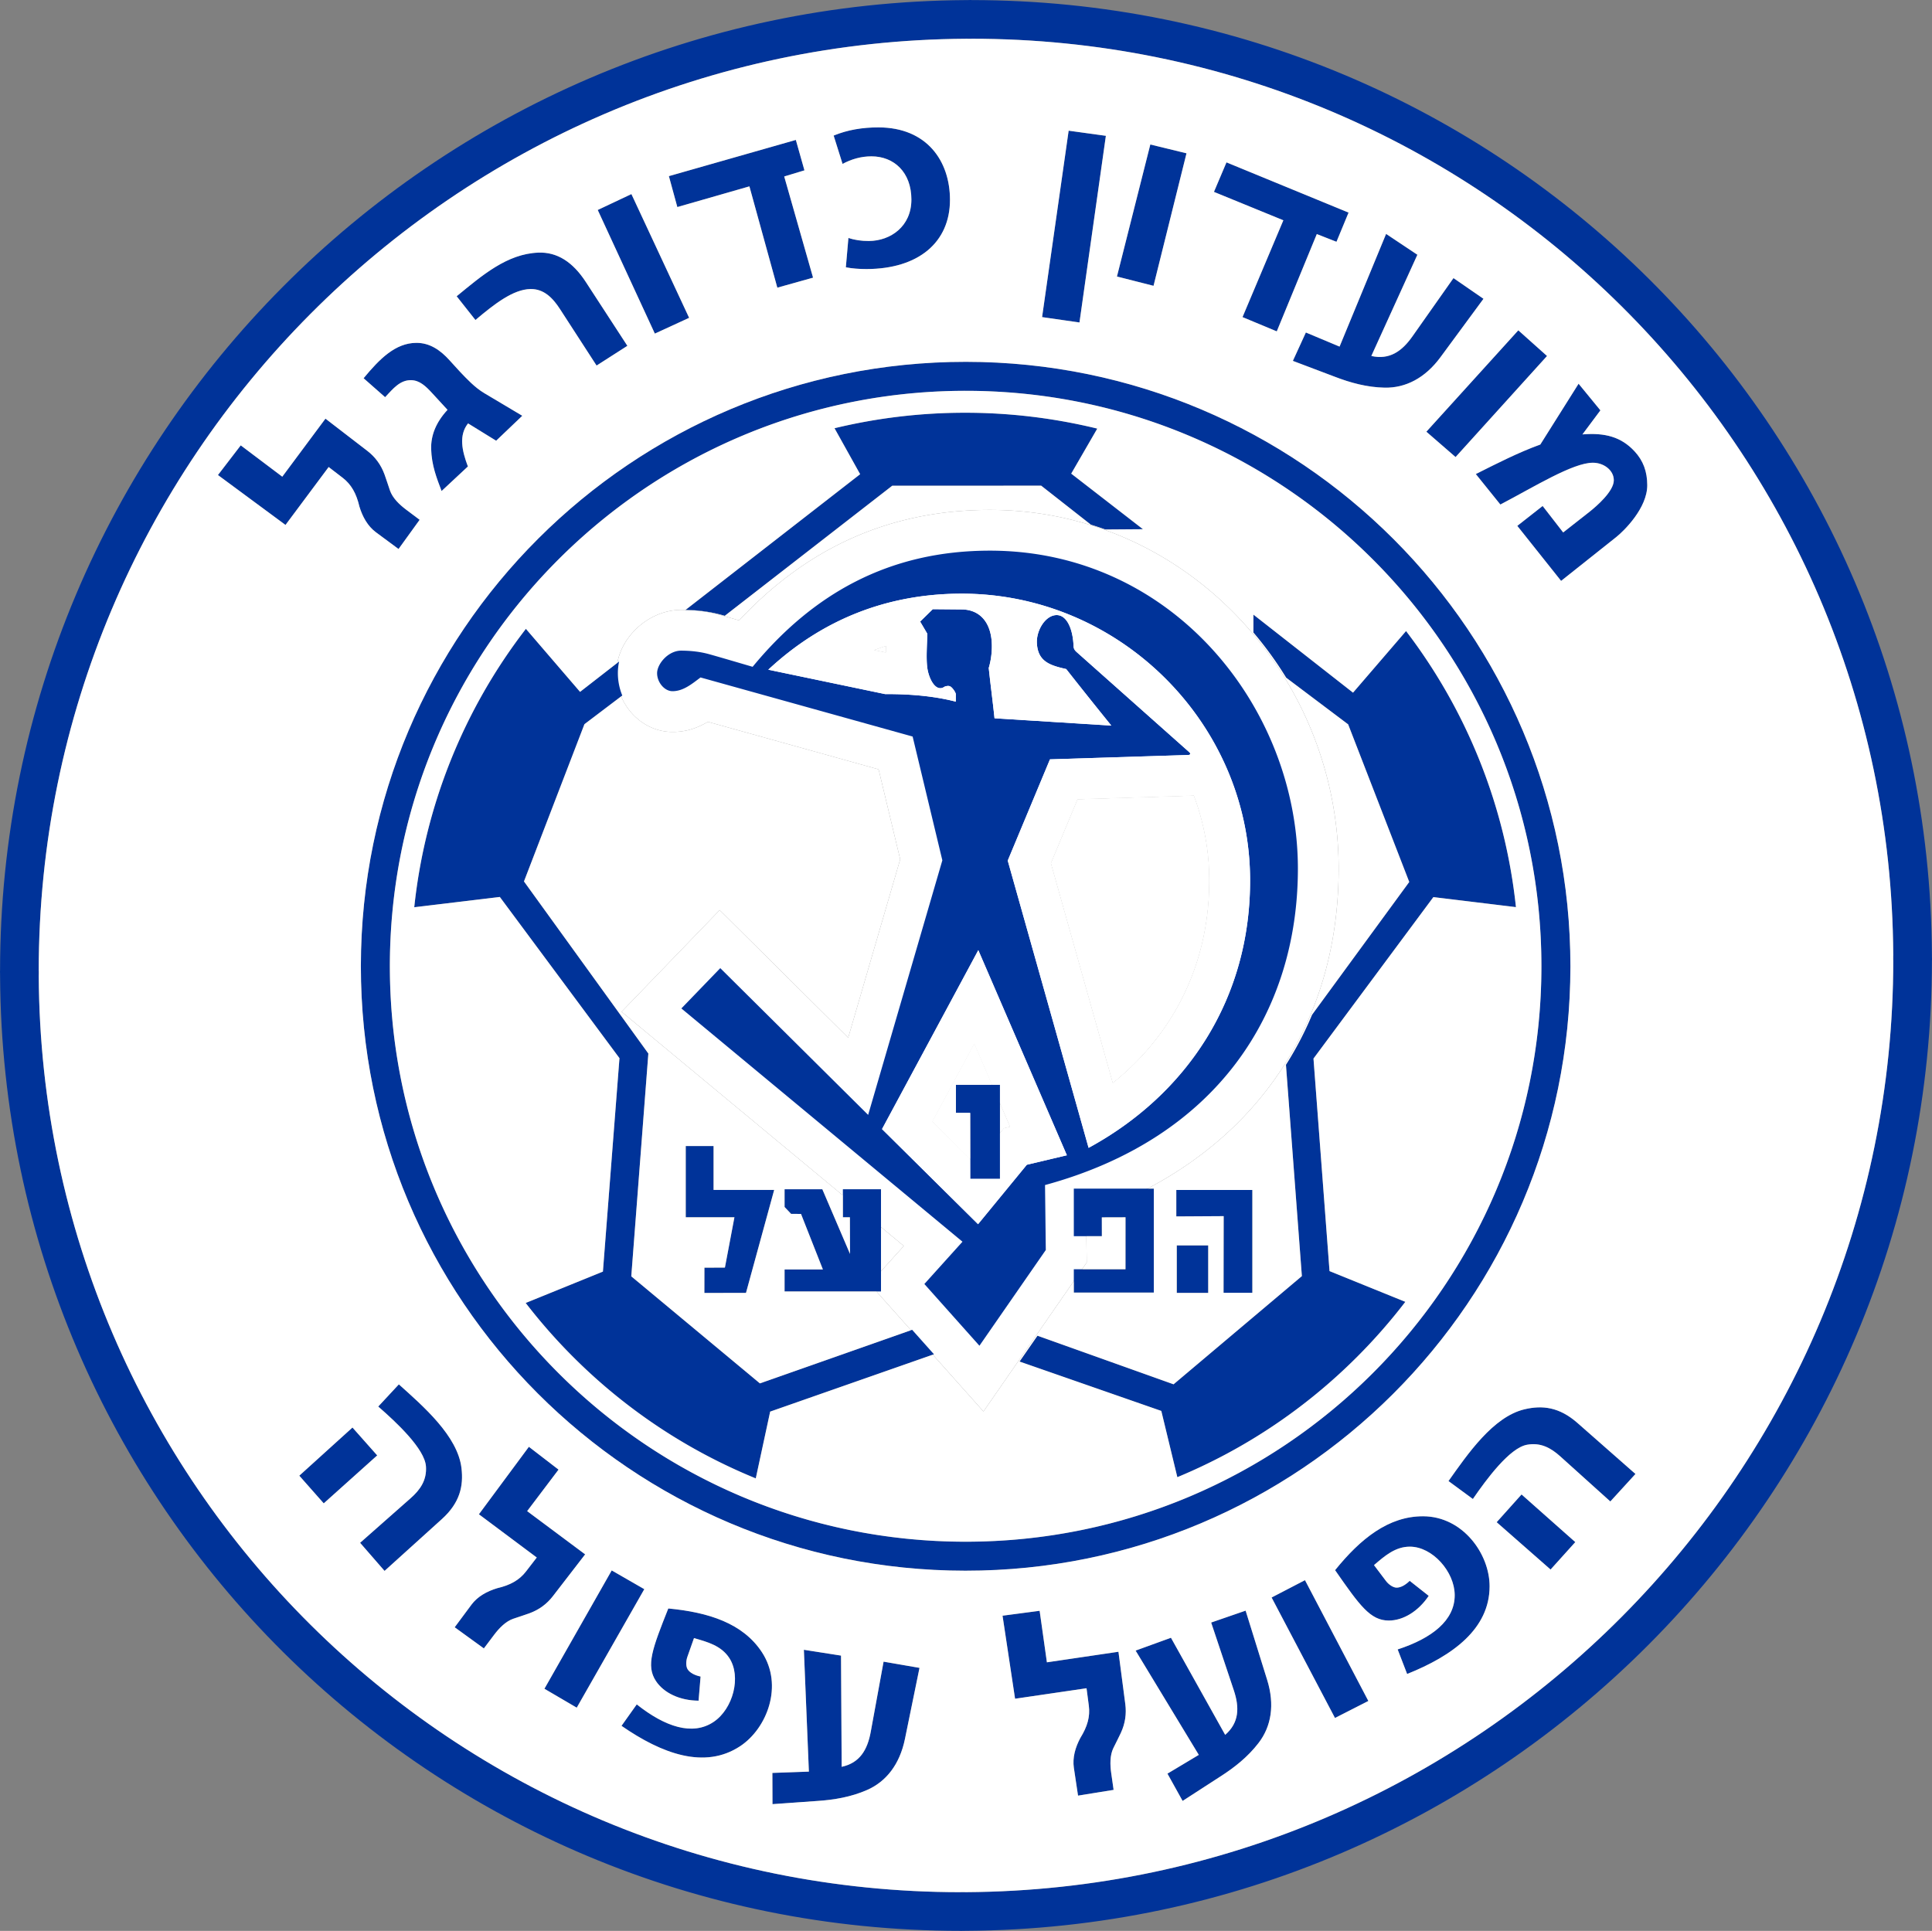 <svg xmlns="http://www.w3.org/2000/svg" xmlns:xlink="http://www.w3.org/1999/xlink" viewBox="15.42 138.85 564.44 564.18"><rect x="15.42" y="138.85" width="564.44" height="564.18" fill="#808080" stroke="none"/><path d="M222.233 349.753c-3.068 1.807-6.285 2.97-10.382 2.96-9.225-.024-16.41-8.263-16.361-17.258.053-9.834 9.18-18.404 18.927-18.404 3.958 0 7.777.46 11.59 1.533q2.682.758 5.356 1.54c19.512-20.91 43.702-32.324 73.407-32.285 57.284.074 101.751 48.563 101.74 104.833-.01 49.336-28.583 85.63-73.772 101.19l.165 13.878-30.162 43.52-33.254-37.283 9.98-11.074-82.454-68.434 28.658-29.697 37.556 37.279 15.189-52.12-6.308-26.284zm77.827 94.037-12.25 22.769 12.441 12.324 8.504-10.361 1.8-.427zm64.144-72.538q-.603.073-1.232.094l-32.763 1.033-7.794 18.69 18.091 64.271c18.13-14.522 28.451-35.496 28.22-59.967a70 70 0 0 0-4.522-24.121m-89.897-43.703a66 66 0 0 0-3.574 1.26l3.52.734q.018-.998.054-1.994" style="fill:#fff;fill-rule:evenodd"/><path d="M220.08 336.794c-2.523 1.9-5.06 4.02-8.2 4.013-2.355-.006-4.5-2.622-4.485-5.288.014-2.637 3.176-6.537 7.022-6.562 2.937.025 5.622.316 8.362 1.087 4.185 1.179 8.35 2.425 12.525 3.638 17.414-21.12 39.637-33.976 69.45-33.938 53.528.07 89.86 46.25 89.85 92.926-.008 41.967-23.592 78.743-73.876 92.437l.225 18.974-19.388 27.975-16.088-18.038 11.136-12.357-82.123-68.158 11.363-11.776 43.2 42.882 21.677-74.383-8.68-36.168zm81.155 79.685 25.875 59.925-11.7 2.775-14.25 17.363-28.051-27.788zm-61.36-81.952 34.124 7.126c8.221-.032 15.042.744 20.664 2.212v-2.166c0-.5-1.008-2.006-1.66-2.296-.465-.207-.824-.127-1.265-.038-.558.113-.748.564-1.613.563-2.023-.003-3.502-3.518-3.814-6.096-.34-2.82-.054-6.464.027-9.805l-2.1-3.562 3.694-3.62 8.476.076c4.566.04 7.866 2.883 8.625 8.306.372 2.66.1 5.979-.75 8.794.538 5.112 1.15 9.587 1.688 14.7l34.125 2.138a1525 1525 0 0 1-13.181-16.52c-4.742-1.069-8.346-2.185-8.569-7.668-.15-3.68 2.492-8.02 5.7-8.1 3.005-.075 4.827 3.924 5.025 9.15.03.772.441 1.247.938 1.688l32.813 29.175c.599.532.243.848-.225.862l-40.426 1.275-12.338 29.588 23.624 83.926c28.47-15.481 47.51-43.394 47.175-78.974-.427-45.39-38.48-83.337-84.975-82.95-21.764.18-40.43 7.925-55.783 22.216" style="fill:#039;fill-rule:evenodd"/><path d="m168.5 396.39 17.662-45.937 11.06-8.383a17.3 17.3 0 0 1-1.29-6.618c.006-1.124.13-2.233.361-3.313l-11.406 8.864-15.825-18.415a160.76 160.76 0 0 0-32.618 81.348l25.008-3.005 34.95 47.1-4.838 62.363L169 519.558a163 163 0 0 0 13.983 15.894c15.428 15.399 33.533 27.336 53.237 35.367l4.205-19.513 47.855-16.755-6.376-7.148-44.478 15.653-37.575-31.275 4.986-65.102zM227.164 318.784l48.925-38.005 43.52-.018 14.535 11.407a98 98 0 0 1 4.19 1.389l11.01-.08-20.962-16.238 7.61-13.155a162.5 162.5 0 0 0-38.686-4.637 162.5 162.5 0 0 0-38.077 4.526l7.484 13.432-51.004 39.651c3.656.062 7.2.53 10.74 1.526zM409.287 350.498l17.849 46.05-28.401 38.81a98 98 0 0 1-7.622 14.607l4.652 61.748-37.482 31.613-39.761-14.2-5.235 7.554 41.414 14.427 4.682 19.36c19.415-8.046 37.252-19.894 52.477-35.116a163 163 0 0 0 14.134-16.121l-22.147-8.98-4.687-62.101 35.026-47.175 24.123 2.928a160.75 160.75 0 0 0-32.107-80.668l-15.49 18.001-29.1-22.8-.006 5.23a106 106 0 0 1 9.565 13.191zM476.61 250.969l6.375 7.78-5.25 7.032c6.599-.544 11.312.735 15.205 4.916 2.587 2.778 3.716 5.963 3.733 9.898.028 6.695-6.789 13.374-9.07 15.187L471.5 308.58l-12.797-16.078 7.406-5.813 6 7.734 7.5-5.882c2.32-1.82 7.259-6.137 7.29-9.328.027-2.941-2.897-5.148-6.095-5.156-5.854-.016-17.155 7.036-27.048 12.21l-7.172-8.906c6.242-3.133 12.474-6.321 18.844-8.625zM458.997 235.362l8.39 7.5-26.718 29.532-8.531-7.406zM420.372 207.191l9.14 6.094-13.454 29.578c5.31 1.197 8.942-1.374 12.001-5.718l12-17.04 8.766 6.048-12.563 17.062c-4.52 6.14-10.237 9.03-16.312 8.907-5.137-.105-9.974-1.416-14.672-3.234l-12.142-4.593 3.797-8.297 9.844 4.125zM347.193 621.13l10.327-3.747 15.843 28.37c4.112-3.568 4.194-8.016 2.51-13.055l-6.608-19.765 10.067-3.474 6.293 20.232c2.264 7.28 1.202 13.598-2.5 18.417-3.129 4.075-7.052 7.193-11.302 9.898l-10.897 7.056-4.43-7.977 9.157-5.482zM250.275 620.895l10.854 1.7.186 32.494c5.323-1.14 7.541-4.997 8.497-10.224l3.751-20.5 10.494 1.815-4.252 20.758c-1.53 7.468-5.508 12.49-11.076 14.925-4.707 2.058-9.648 2.896-14.676 3.215l-12.949.92-.031-9.124 10.666-.382zM373.738 186.291l35.672 14.672-3.533 8.534-5.748-2.253-11.696 28.43-10.008-4.172 11.93-28.29-20.275-8.296zM210.836 190.312l37.092-10.577 2.513 8.888-5.909 1.792 8.427 29.564-10.44 2.924-8.157-29.599-21.056 6.044zM351.492 181.064l10.57 2.578-9.633 38.72-10.687-2.72zM190.046 200.204l9.84-4.644 16.863 36.16-10.019 4.609zM327.628 177.034l10.876 1.5-7.712 54.539-10.923-1.57zM258.974 178.463l2.601 8.274c2.549-1.35 5.326-2.204 8.438-2.203 6.605.002 11.665 4.642 11.672 12.633.006 7.859-6.114 12.059-12.398 12.094-2.165.012-4.148-.267-6-.891l-.75 8.578c1.758.36 4.024.52 6.047.516 15.166-.04 24.386-7.804 24.375-20.25-.01-11.306-6.742-21.093-20.813-21.14-4.701-.016-9.097.71-13.173 2.39M148.835 225.413c7.413-6.072 14.709-12.417 23.906-12.75 5.38-.195 9.968 2.646 13.828 8.578l12.141 18.656-9 5.766-10.687-16.5c-2.07-3.196-4.658-5.93-8.625-5.859-5.1.091-10.636 4.459-16.079 9.047zM438.602 571.598c5.545-7.816 13.013-18.77 22.17-20.958 5.236-1.252 10.196-.688 15.51 3.985l16.945 14.901-7.344 8.033-14.621-13.17c-2.828-2.547-5.81-4.107-9.714-3.4-5.081.918-11.787 9.987-15.823 15.851zm21.34 3.913 15.704 13.922-7.22 8.016-15.75-13.828zM131.943 543.347c7.131 6.4 17.162 15.07 18.29 24.418.646 5.344-.48 10.208-5.729 14.954l-16.737 15.133-7.143-8.213 14.753-13.023c2.854-2.518 4.743-5.303 4.487-9.262-.333-5.153-8.577-12.85-13.942-17.529zm-6.324 20.755-15.623 14.012-7.14-8.087 15.536-14.069zM121.647 249.368c4.71-5.696 9.301-10.309 15.422-10.336 3.835-.017 6.934 2.032 9.704 5.11 2.018 2.241 4.041 4.49 6.234 6.562 1.206 1.14 2.512 2.198 3.938 3.047l11.063 6.586-7.64 7.29-8.204-5.063c-2.735 3.44-1.82 7.894-.047 12.586l-7.688 7.172c-1.403-3.7-2.928-7.487-3.047-12.328-.097-3.94 1.413-7.765 4.78-11.391l-4.57-4.968c-1.741-1.893-3.554-3.645-6.024-3.703-3.302-.078-5.33 2.527-7.64 4.969zM79.093 277.652l6.656-8.672 12.141 9.152 12.61-16.957 12.212 9.398c2.255 1.735 3.976 3.988 5.039 6.891.57 1.56 1.05 3.126 1.594 4.694.77 2.219 2.763 4.132 4.711 5.596l3.961 2.976-6.164 8.533-6.586-4.875c-2.403-1.78-3.937-4.516-4.851-7.548-.89-3.789-2.347-6.433-4.923-8.414l-4.055-3.118-12.61 16.923zM308.315 610.938l10.838-1.432 2.122 15.055 20.905-3.086 1.998 15.28c.37 2.82-.004 5.631-1.304 8.436-.698 1.506-1.466 2.954-2.19 4.448-1.023 2.113-.964 4.875-.62 7.288l.699 4.905-10.391 1.681-1.215-8.103c-.443-2.958.406-5.978 1.901-8.769 2.048-3.31 2.886-6.21 2.464-9.432l-.666-5.071-20.88 3.062zM169.935 561.585l8.663 6.667-9.168 12.129 16.942 12.631-9.414 12.2c-1.738 2.253-3.992 3.972-6.897 5.03-1.56.57-3.127 1.047-4.696 1.59-2.22.766-4.135 2.757-5.601 4.703l-2.982 3.957-8.524-6.174 4.883-6.58c1.782-2.401 4.52-3.932 7.553-4.842 3.79-.886 6.437-2.339 8.42-4.912l3.123-4.051-16.906-12.63zM405.471 597.635c7.41-9.18 15.626-15.79 25.734-15.75 11.604.044 19.428 11.025 19.406 20.483-.027 12.415-10.776 20.269-24.094 25.595l-2.765-7.172c10.024-3.265 16.702-8.478 16.663-15.892-.035-6.828-6.5-14.12-13.079-14.133-4.267-.008-7.343 2.684-10.5 5.39l3.48 4.61c.822 1.09 2.158 2 3.187 1.97 1.143-.035 2.41-.671 3.762-1.986l5.555 4.383c-3.013 4.511-7.468 7.23-11.672 7.218-5.398-.014-8.478-4.38-15.677-14.716M210.664 608.825c11.745 1.11 21.792 4.31 27.34 12.76 6.37 9.7 1.534 22.285-6.364 27.49-10.367 6.83-22.85 2.205-34.643-5.959l4.453-6.265c8.257 6.555 16.29 9.245 22.45 5.12 5.673-3.8 8.185-13.215 4.563-18.708-2.35-3.563-6.292-4.641-10.292-5.78l-1.922 5.448c-.454 1.286-.476 2.903.118 3.744.66.934 1.89 1.64 3.732 2.04l-.587 7.052c-5.425-.022-10.151-2.234-12.463-5.746-2.968-4.51-1.028-9.488 3.615-21.196M386.924 605.62l9.75-5.063 18.515 35.296-9.75 4.97zM194.134 597.705l9.521 5.48-19.739 34.628-9.442-5.531zM294.674 455.8h12.89v27.504h-8.696l-.023-19.265-4.171.011z" style="fill:#039;fill-rule:evenodd"/><path d="M359.08 486.54h22.22v30.048h-8.415l.036-22.395-13.84.082z" style="fill:#039;fill-rule:evenodd"/><path d="M359.217 502.748v13.875h9.188v-13.875zM329.14 486.154h23.374v30.376H329.14v-6.822h15.094l.007-15.18-6.92.02.013 5.5-8.194.002zM244.634 486.335h11.03l8.087 18.89-.035-10.71-2.042.003v-8.183h11.132v29.86h-28.172v-6.421h11.197l-6.396-16.23-2.9-.02-1.901-2.008zM215.76 473.703h8.132v12.821h17.707l-8.238 30.099-12.158.004.014-7.378 5.988-.03 2.781-14.703H215.76z" style="fill:#039;fill-rule:evenodd"/><path d="M297.629 253.04c-46.45-.024-88.516 18.776-118.98 49.193-30.455 30.409-49.305 72.43-49.33 118.854-.025 46.427 18.784 88.475 49.215 118.925 30.422 30.442 72.462 49.283 118.908 49.309 46.449.024 88.516-18.776 118.979-49.193 30.455-30.408 49.305-72.43 49.33-118.854.026-46.427-18.783-88.475-49.214-118.925-30.422-30.442-72.462-49.283-118.908-49.308m-124.958 43.18c31.985-31.936 76.165-51.676 124.958-51.65 48.796.027 92.962 19.82 124.92 51.8 31.95 31.97 51.7 76.132 51.673 124.904-.027 48.776-19.828 92.922-51.822 124.867-31.985 31.936-76.166 51.676-124.958 51.65-48.796-.027-92.962-19.82-124.92-51.8-31.951-31.97-51.7-76.132-51.673-124.904.026-48.775 19.828-92.922 51.822-124.866" style="fill:#039;fill-rule:evenodd"/><path d="M297.638 150.175c-74.802.434-142.529 31.141-191.558 80.436-49.03 49.294-79.352 117.17-79.346 191.941h.022c0 3.15-.028-.338-.017 1.595.43 74.12 30.672 141.015 79.349 189.382 48.675 48.365 115.785 78.196 189.952 78.19v-.022c3.157 0-.341.029 1.597.018 74.803-.435 142.53-31.142 191.56-80.437 49.028-49.294 79.35-117.17 79.345-191.94h-.022c0-3.151.028.336.017-1.595-.43-74.12-30.673-141.015-79.35-189.382-48.675-48.366-115.785-78.197-189.952-78.191v.022c-3.157 0 .342-.028-1.597-.017M98.063 222.638c51.054-51.33 121.598-83.305 199.53-83.758 3.02-.017-.437-.027 1.642-.027v.022c77.284-.006 147.21 31.076 197.926 81.468 50.714 50.392 82.222 120.103 82.67 197.355.018 3.01.027-.433.027 1.64h-.022c.006 77.889-31.569 148.583-82.623 199.913s-121.598 83.305-199.531 83.758c-3.02.017.436.027-1.642.027v-.022c-77.283.006-147.21-31.076-197.925-81.468-50.714-50.392-82.222-120.102-82.67-197.354-.018-3.012-.028.431-.028-1.64h.022c-.005-77.89 31.57-148.583 82.624-199.914" style="fill:#039;fill-rule:evenodd"/><path d="M172.521 545.992c-31.95-31.971-51.699-76.133-51.672-124.905.026-48.775 19.828-92.922 51.822-124.866 31.985-31.937 76.165-51.677 124.958-51.65 48.796.026 92.962 19.82 124.92 51.799 31.95 31.97 51.7 76.132 51.673 124.904-.027 48.776-19.828 92.922-51.822 124.867-31.985 31.936-76.166 51.676-124.958 51.65-48.796-.027-92.962-19.82-124.92-51.8m17.19-300.33-10.688-16.5c-2.07-3.195-4.658-5.929-8.625-5.858-5.1.091-10.636 4.459-16.079 9.047l-5.484-6.938c7.414-6.072 14.709-12.417 23.906-12.75 5.38-.195 9.968 2.646 13.828 8.578l12.141 18.656zm-83.632-15.05c-49.028 49.293-79.35 117.169-79.345 191.94h.022c0 3.15-.028-.338-.017 1.595.43 74.12 30.672 141.015 79.349 189.382 48.675 48.365 115.785 78.196 189.952 78.19v-.022c3.157 0-.341.029 1.597.018 74.803-.435 142.53-31.142 191.56-80.437 49.028-49.294 79.35-117.17 79.345-191.94h-.022c0-3.151.028.336.017-1.595-.43-74.12-30.673-141.015-79.35-189.382-48.675-48.366-115.785-78.197-189.952-78.191v.022c-3.157 0 .342-.028-1.597-.017-74.802.434-142.529 31.141-191.558 80.436m9.414 47.814-4.055-3.118-12.61 16.923-19.735-14.58 6.656-8.671 12.141 9.152 12.61-16.957 12.212 9.398c2.255 1.735 3.976 3.988 5.039 6.891.57 1.56 1.05 3.126 1.594 4.694.77 2.219 2.763 4.132 4.711 5.596l3.961 2.976-6.164 8.533-6.586-4.875c-2.403-1.78-3.937-4.516-4.851-7.548-.89-3.789-2.347-6.433-4.923-8.414m12.434-23.525-6.28-5.533c4.71-5.697 9.301-10.309 15.422-10.336 3.835-.017 6.934 2.032 9.704 5.11 2.018 2.241 4.041 4.49 6.234 6.562 1.206 1.14 2.512 2.198 3.938 3.047l11.063 6.586-7.64 7.29-8.204-5.063c-2.735 3.44-1.82 7.894-.047 12.586l-7.688 7.172c-1.403-3.7-2.928-7.487-3.047-12.328-.097-3.94 1.413-7.765 4.78-11.391l-4.57-4.968c-1.741-1.893-3.554-3.645-6.024-3.703-3.302-.078-5.33 2.527-7.64 4.969m88.822-23.18-10.019 4.608-16.684-36.125 9.84-4.644zm-76.885 335.633c-.333-5.153-8.578-12.85-13.942-17.529l6.02-6.478c7.132 6.401 17.163 15.07 18.292 24.418.645 5.344-.48 10.208-5.73 14.954l-16.737 15.133-7.143-8.213 14.753-13.023c2.854-2.518 4.743-5.303 4.487-9.262m-37.008 2.673 15.536-14.069 7.227 8.144-15.623 14.012zM419.95 252.122c-5.137-.105-9.974-1.416-14.672-3.234l-12.142-4.593 3.797-8.297 9.844 4.125 13.595-32.932 9.14 6.094-13.453 29.578c5.31 1.197 8.94-1.374 12-5.719l12-17.038 8.766 6.047-12.563 17.062c-4.52 6.14-10.237 9.03-16.312 8.907m45.479 16.613 11.181-17.766 6.375 7.78-5.25 7.032c6.599-.544 11.312.735 15.205 4.916 2.587 2.778 3.716 5.963 3.733 9.898.028 6.695-6.789 13.374-9.07 15.187L471.5 308.58l-12.797-16.078 7.406-5.813 6 7.734 7.5-5.882c2.32-1.82 7.259-6.137 7.29-9.328.027-2.941-2.897-5.148-6.095-5.156-5.854-.016-17.155 7.036-27.048 12.21l-7.172-8.906c6.242-3.133 12.475-6.321 18.844-8.625m-59.958 328.9c7.41-9.18 15.626-15.79 25.734-15.75 11.604.044 19.428 11.025 19.406 20.483-.027 12.415-10.776 20.269-24.094 25.595l-2.765-7.172c10.024-3.265 16.702-8.478 16.663-15.892-.035-6.828-6.5-14.12-13.079-14.133-4.267-.008-7.343 2.684-10.5 5.39l3.48 4.61c.822 1.09 2.158 2 3.187 1.97 1.143-.035 2.41-.671 3.762-1.986l5.555 4.383c-3.013 4.511-7.467 7.23-11.672 7.218-5.398-.014-8.478-4.38-15.677-14.716m-244.777 5.261c3.79-.886 6.437-2.339 8.42-4.912l3.123-4.05-16.906-12.632 14.604-19.717 8.663 6.667-9.167 12.129 16.941 12.631-9.414 12.2c-1.738 2.253-3.992 3.972-6.897 5.03-1.56.57-3.127 1.047-4.696 1.59-2.22.766-4.135 2.757-5.601 4.703l-2.982 3.958-8.524-6.175 4.883-6.58c1.782-2.401 4.52-3.932 7.553-4.842m271.444-337.908 26.86-29.626 8.39 7.5-26.718 29.532zM386.924 605.62l9.75-5.063 18.515 35.296-9.75 4.97zm-192.79-7.915 9.521 5.48-19.739 34.628-9.442-5.531zm114.18 13.233 10.839-1.432 2.122 15.055 20.905-3.086 1.998 15.28c.37 2.82-.004 5.631-1.304 8.436-.698 1.506-1.466 2.954-2.19 4.448-1.023 2.113-.964 4.875-.62 7.288l.699 4.905-10.391 1.681-1.215-8.103c-.443-2.958.406-5.978 1.901-8.769 2.048-3.31 2.886-6.21 2.464-9.432l-.666-5.071-20.88 3.062zm130.288-39.34c5.545-7.816 13.013-18.77 22.17-20.958 5.236-1.252 10.196-.688 15.51 3.985l16.945 14.901-7.344 8.033-14.621-13.17c-2.828-2.547-5.81-4.107-9.714-3.4-5.081.918-11.787 9.987-15.823 15.851zm29.825 25.85-15.75-13.827 7.266-8.11 15.703 13.922zM330.792 233.074l-10.923-1.57 7.76-54.47 10.875 1.5zm57.642 2.6-10.009-4.171 11.93-28.29-20.275-8.296 3.658-8.625 35.672 14.672-3.533 8.534-5.748-2.253zm-154.072-42.369-21.056 6.044-2.47-9.036 37.093-10.577 2.512 8.888-5.909 1.792 8.427 29.564-10.44 2.924zm27.213-6.567-2.602-8.274c4.076-1.678 8.472-2.405 13.173-2.39 14.07.048 20.803 9.835 20.813 21.142.011 12.445-9.21 20.21-24.375 20.249-2.023.005-4.289-.156-6.047-.516l.75-8.578c1.852.624 3.835.903 6 .89 6.284-.034 12.404-4.234 12.398-12.093-.007-7.991-5.067-12.63-11.672-12.633-3.112-.001-5.89.853-8.438 2.203m-50.91 422.088c11.744 1.11 21.79 4.31 27.34 12.76 6.369 9.7 1.533 22.286-6.365 27.49-10.367 6.83-22.85 2.205-34.643-5.959l4.453-6.265c8.257 6.556 16.29 9.245 22.45 5.12 5.673-3.8 8.185-13.215 4.563-18.708-2.35-3.563-6.292-4.641-10.292-5.78l-1.922 5.448c-.454 1.286-.476 2.903.118 3.744.66.934 1.89 1.64 3.732 2.04l-.587 7.052c-5.425-.022-10.151-2.234-12.463-5.746-2.968-4.51-1.028-9.488 3.615-21.196m39.61 12.07 10.854 1.7.186 32.494c5.323-1.14 7.54-4.997 8.497-10.224l3.751-20.5 10.493 1.815-4.251 20.758c-1.53 7.468-5.508 12.49-11.075 14.925-4.708 2.058-9.649 2.896-14.677 3.215l-12.949.92-.031-9.124 10.666-.382zm96.918.236 10.327-3.748 15.843 28.37c4.112-3.567 4.194-8.016 2.51-13.055l-6.608-19.765 10.067-3.474 6.293 20.232c2.264 7.28 1.202 13.598-2.5 18.417-3.129 4.075-7.052 7.193-11.302 9.898l-10.897 7.055-4.43-7.976 9.157-5.482zm-5.451-401.488 9.75-38.579 10.57 2.578-9.633 38.72z" style="fill:#fff;fill-rule:evenodd"/><path d="M129.32 421.087c-.026 46.427 18.783 88.475 49.214 118.925 30.422 30.442 72.462 49.283 118.908 49.309 46.449.024 88.516-18.776 118.979-49.193 30.455-30.408 49.305-72.43 49.33-118.854.026-46.427-18.783-88.475-49.214-118.925-30.422-30.442-72.462-49.283-118.908-49.308-46.45-.025-88.516 18.775-118.98 49.192-30.455 30.409-49.305 72.43-49.33 118.854m67.081 26.944-34.95-47.1-25.007 3.005a160.76 160.76 0 0 1 32.618-81.348l15.825 18.415 10.883-8.458c1.607-8.555 9.876-15.494 18.647-15.494 3.958 0 7.777.46 11.59 1.533q2.682.758 5.356 1.54c19.512-20.91 43.702-32.324 73.407-32.285 57.284.074 101.751 48.563 101.74 104.833-.008 42.448-21.162 75.242-55.85 93.482h1.854v30.376H329.14v-3.361l-26.399 38.092-14.798-16.592-47.517 16.637-4.205 19.513c-19.704-8.031-37.809-19.968-53.237-35.367A163 163 0 0 1 169 519.558l22.563-9.164zm230.735-51.483-17.849-46.05-18.116-13.642a106 106 0 0 0-9.565-13.191l.007-5.23 29.1 22.8 15.489-18.002a160.75 160.75 0 0 1 32.106 80.669l-24.122-2.928-35.027 47.175 4.688 62.1 22.147 8.981a163 163 0 0 1-14.134 16.12c-15.225 15.223-33.062 27.071-52.477 35.116l-4.682-19.36-41.414-14.427 5.235-7.553 39.761 14.2 37.482-31.613-4.652-61.748a98 98 0 0 0 7.622-14.607zm-67.919 106.2h9.188v13.875h-9.188zm-.136-16.207h22.22v30.047h-8.416l.036-22.395-13.84.082zm-82.992-205.762-48.925 38.005-.716-.202c-3.539-.996-7.083-1.464-10.74-1.526l51.005-39.651-7.484-13.432a162.5 162.5 0 0 1 38.077-4.526 162.5 162.5 0 0 1 38.686 4.637l-7.61 13.155 20.962 16.237-11.01.081a98 98 0 0 0-4.19-1.389l-14.535-11.407z" style="fill:#fff;fill-rule:evenodd"/><path d="m168.5 396.39 36.338 50.289-4.986 65.102 37.575 31.275 44.14-15.534-10.102-11.327h-26.831v-6.421h11.197l-6.396-16.231-2.9-.02-1.901-2.007v-5.181h11.03l8.087 18.89-.035-10.71-2.042.003v-6.382l-64.661-53.666 28.658-29.698 37.556 37.279 15.189-52.12-6.308-26.284-49.875-13.894c-3.068 1.807-6.285 2.97-10.382 2.96-6.774-.017-12.448-4.464-14.966-10.388l-10.723 8.128zm47.26 98.126v-20.813h8.132v12.821h17.707l-8.239 30.099-12.157.004.014-7.378 5.988-.03 2.781-14.703zM322.415 391.07l18.091 64.27c18.13-14.522 28.451-35.496 28.22-59.967a70 70 0 0 0-4.522-24.121q-.603.073-1.232.094l-32.763 1.033zM294.674 464.05v-8.25h10.572l-5.186-12.01-12.25 22.769 11.05 10.947-.016-13.467z" style="fill:#fff;fill-rule:evenodd"/><path d="M239.874 334.527 274 341.653c8.221-.032 15.042.744 20.664 2.212v-2.166c0-.5-1.008-2.006-1.66-2.296-.465-.207-.824-.127-1.265-.038-.558.113-.748.564-1.613.563-2.023-.003-3.502-3.518-3.814-6.096-.34-2.82-.054-6.464.027-9.805l-2.1-3.562 3.694-3.62 8.476.076c4.566.04 7.866 2.883 8.625 8.306.372 2.66.1 5.979-.75 8.794.538 5.112 1.15 9.587 1.688 14.7l34.125 2.138a1525 1525 0 0 1-13.181-16.52c-4.742-1.069-8.346-2.185-8.569-7.668-.15-3.68 2.492-8.02 5.7-8.1 3.005-.075 4.827 3.924 5.025 9.15.03.772.441 1.247.938 1.688l32.813 29.175c.599.532.243.848-.225.862l-40.426 1.275-12.338 29.588 23.624 83.926c28.47-15.481 47.51-43.394 47.175-78.974-.427-45.39-38.48-83.337-84.975-82.95-21.764.18-40.43 7.925-55.783 22.216m123.098 36.819q.63-.02 1.232-.094a70 70 0 0 1 4.523 24.12c.23 24.472-10.091 45.446-28.22 59.968l-18.092-64.27 7.794-18.691zm-88.718-41.803-3.52-.735a66 66 0 0 1 3.573-1.26q-.036.998-.053 1.995" style="fill:#fff;fill-rule:evenodd"/><path d="m270.733 328.808 3.52.735q.018-.998.054-1.994a66 66 0 0 0-3.574 1.26M337.321 494.548l.013 5.5h-4.522l.09 7.692-1.363 1.968h12.695l.007-15.18z" style="fill:#fff;fill-rule:evenodd"/><defs><linearGradient id="a"><stop offset="0%" stop-color="#fff"/><stop offset="100%" stop-color="#fff"/></linearGradient><linearGradient xlink:href="#a" id="b" x1="0" x2="0" y1="0" y2="1" gradientTransform="rotate(-69 .5 .5)" gradientUnits="objectBoundingBox"/></defs><path d="m279.467 502.903-6.661-5.529v12.92z" style="fill:url(#b)"/><path d="M307.564 469.972v13.332h-8.696l-.007-5.798-11.052-10.947 12.25-22.769 5.187 12.01h2.319v5.37l2.99 6.925-1.8.427zm-34.455-1.218 28.051 27.788 14.25-17.363 11.7-2.775-25.875-59.925z" style="fill:#fff;fill-rule:evenodd"/><path d="m298.86 477.506-.016-13.467-4.17.011v-8.25h10.572l-5.186-12.01-12.25 22.769zM307.565 461.17v8.802l1.19-1.45 1.8-.427z" style="fill:#fff;fill-rule:evenodd"/></svg>